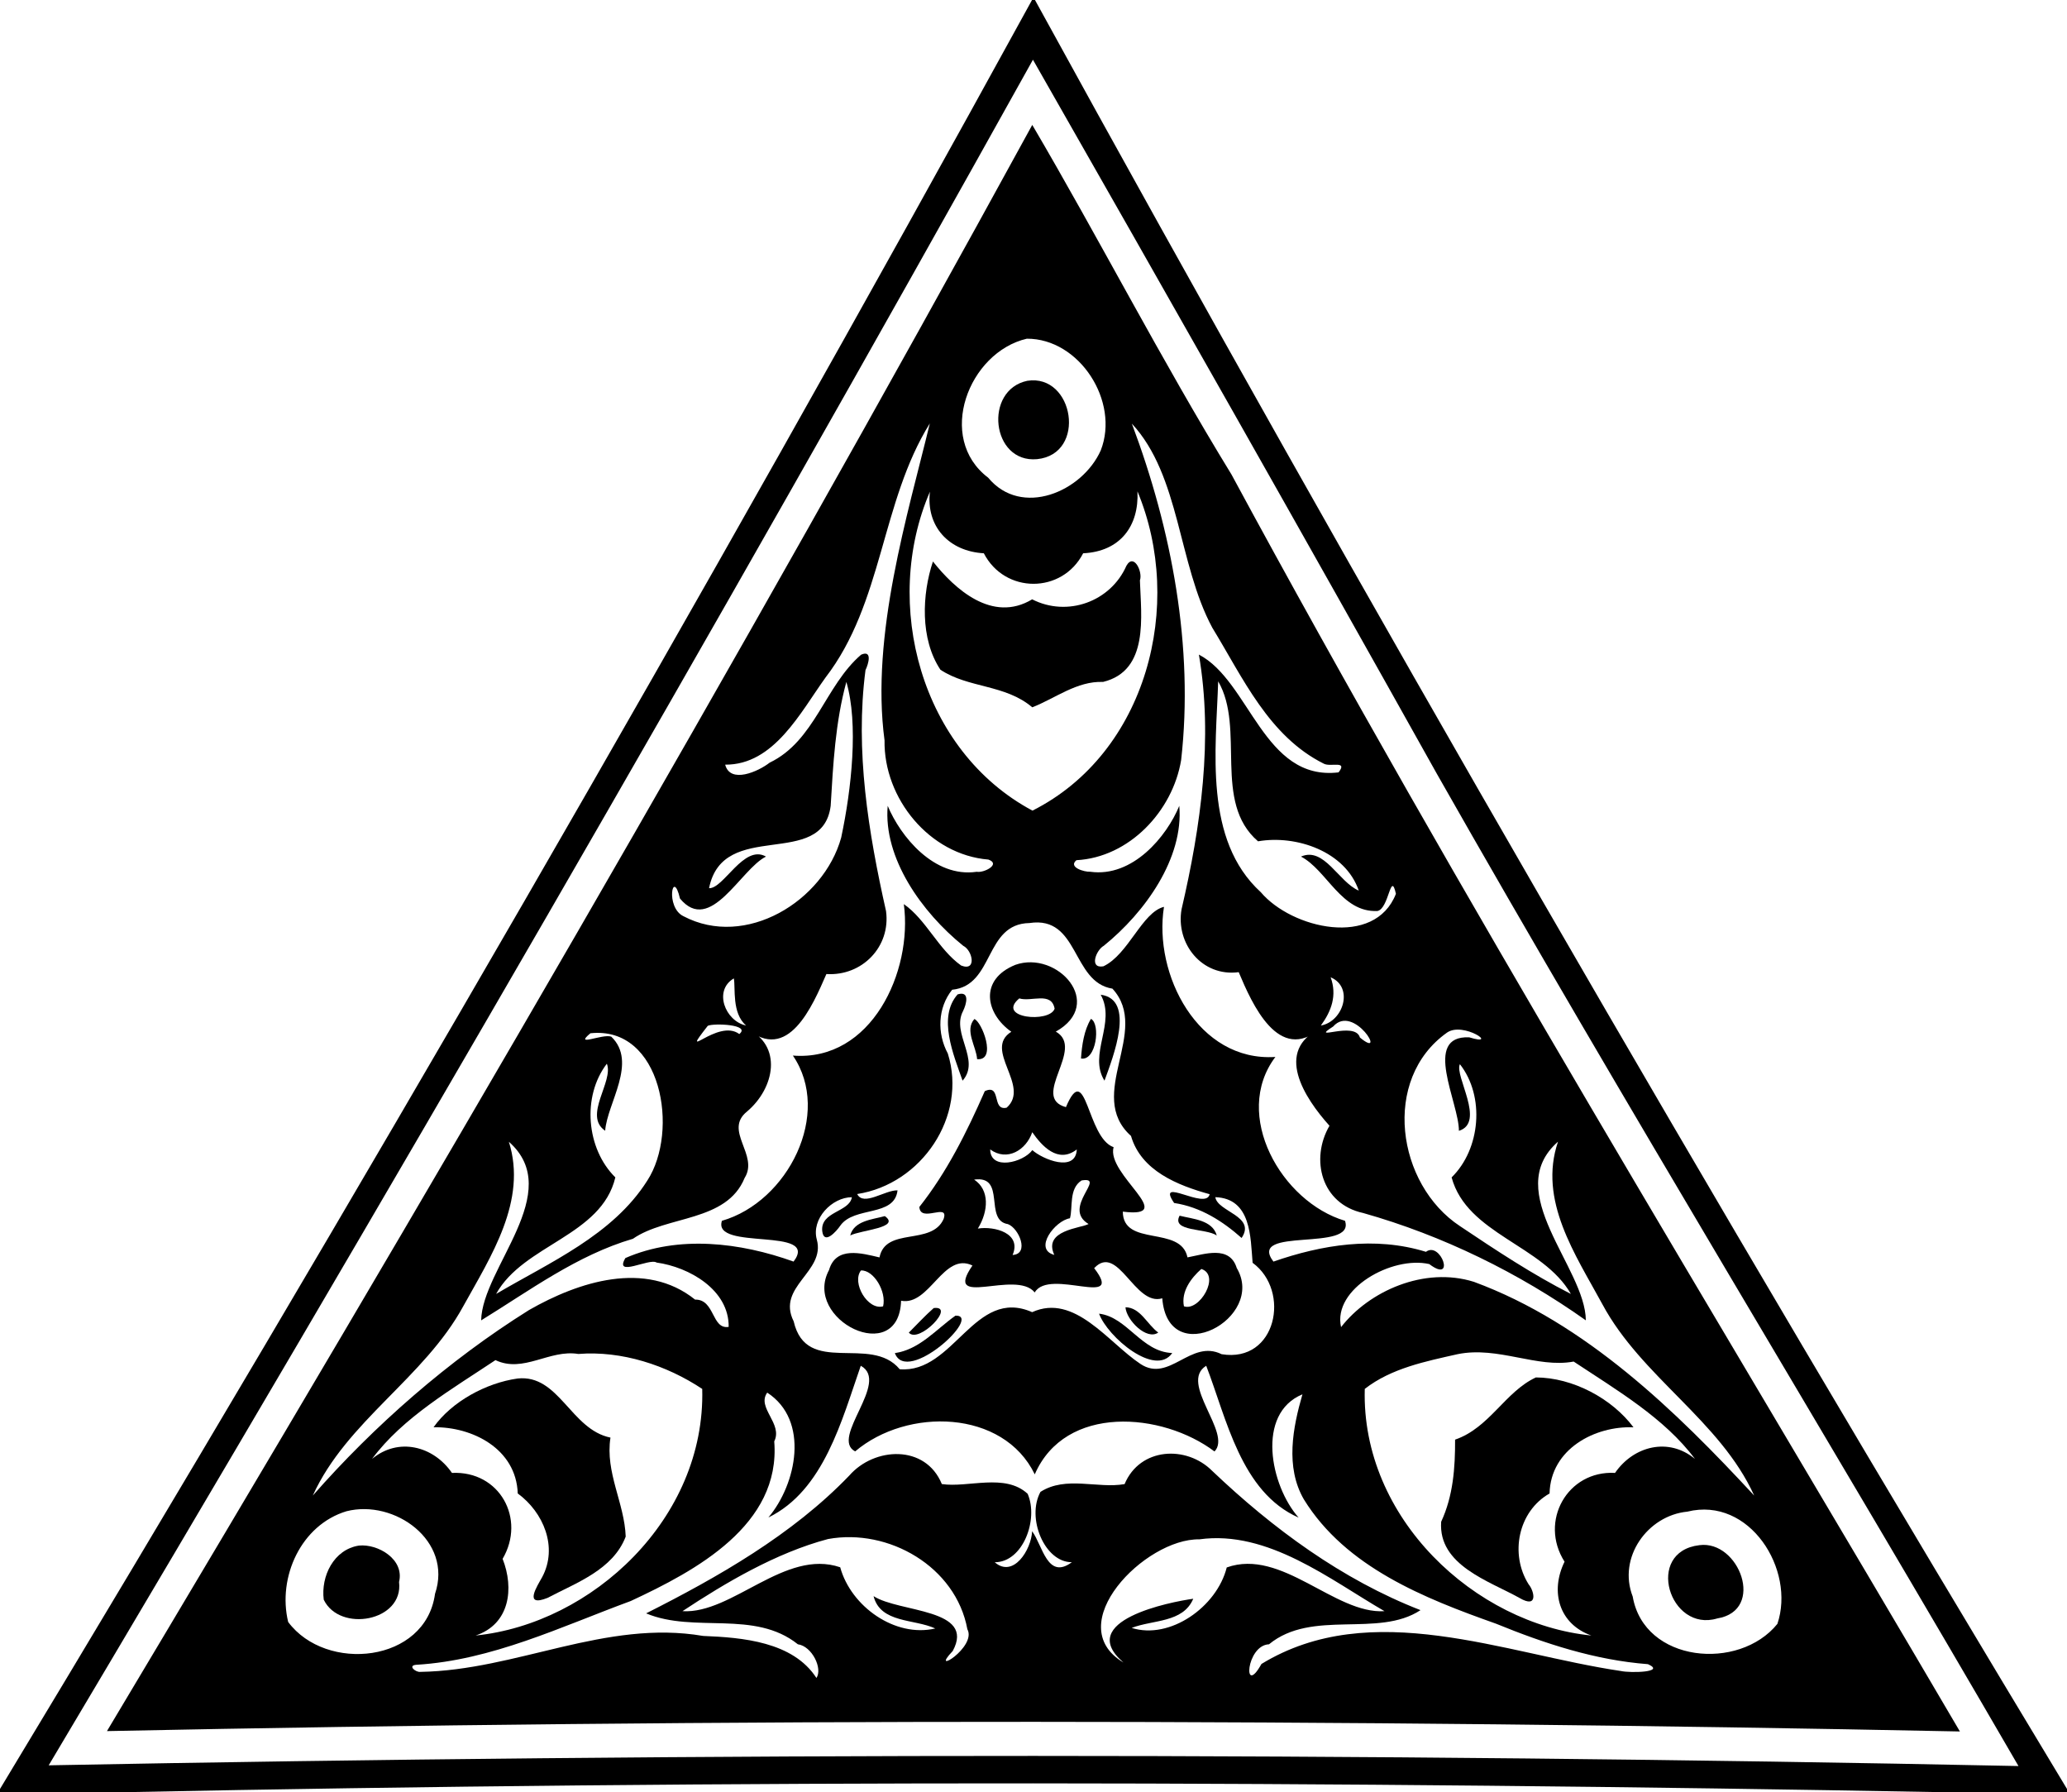 <?xml version="1.0" encoding="UTF-8"?>
<!DOCTYPE svg  PUBLIC '-//W3C//DTD SVG 1.1//EN'  'http://www.w3.org/Graphics/SVG/1.1/DTD/svg11.dtd'>
<svg width="601pt" height="521pt" version="1.1" viewBox="0 0 601 521" xmlns="http://www.w3.org/2000/svg">
<path d="m300.07 0h0.86c96.28 175.44 196.66 348.68 300.07 520.06v0.94h-36.27c-176.1-3.26-352.46-3.57-528.51 0h-36.22v-0.94c103.41-171.38 203.79-344.62 300.07-520.06m0.27 17.36c-92.81 166.67-188.59 331.86-286.18 495.83 190.88-3.64 381.84-3.72 572.73 0.21-55.85-96.31-114.1-191.58-169.12-288.47-38.59-69.02-78.97-140.18-117.43-207.57z"/>
<path d="m300.14 36.31c19.39 32.99 37.56 68.43 57.92 101.62 66.94 123.89 140.6 244.06 211.8 365.42-179.6-3.65-359.18-3.78-538.76-0.11 92.15-154.13 182.8-309.31 269.04-466.93m-1.58 62.15c-16.98 3.97-26.46 28.87-11.25 40.4 9.7 11.7 27.38 4.11 32.75-7.94 5.55-14.22-6.18-32.52-21.5-32.46m-28.2 24.62c-14.25 22.88-13.58 52.15-30.35 73.91-7.3 10.14-14.98 25.41-29.16 25.3 1.48 5.64 9.62 2.01 12.93-0.58 13.16-6.31 16.1-22.38 26.6-31.39 3.37-1.48 2.11 2.77 1.27 4.48-3.06 23.45 0.83 47.18 5.97 70.05 1.41 10.37-6.97 18.97-17.34 18.31-4.05 9.3-11.19 26.13-23.31 15.73 10.72 4.95 8.33 17.41 0.22 24.25-6.88 5.55 3.54 12.6-0.68 19.29-5.26 12.89-22.62 10.85-32.48 17.69-16.21 4.74-30.17 15.14-44.13 23.72 0.3-15.24 24.63-37.3 8.06-51.92 5.41 17.15-5.23 33.31-13.25 47.79-11.36 20.85-33.96 33.46-43.76 55.06 17.83-20.3 39.43-39.28 62.88-53.94 14.35-8.21 33.85-14.59 48.27-3.03 5.81-0.12 4.78 8.76 9.77 7.93 0.13-10.76-11.47-17.39-20.96-18.7-2.03-1.41-12.48 4.5-9.07-1.31 15.43-6.73 33.41-4.54 48.9 1.03 7.83-10.31-23.72-2.98-20.83-11.86 19.18-5.52 32.15-31.2 20.63-48.03 22.86 1.81 34.88-24.47 32.26-44.03 6.51 4.53 10.01 13.13 16.66 17.85 4.63 1.83 3.34-4.4 0.61-5.73-12.07-9.75-23.28-25.53-21.96-40.69 3.68 8.83 13.46 21.01 25.89 19.17 2.08 0.4 7.13-2.22 3.39-3.55-17.11-1.39-30.48-17.77-30.2-34.66-4.09-30.6 6.8-65.81 13.17-92.14m58.74 0.07c11.6 30.87 18.05 64.89 14.33 97.8-2.46 14.86-15.1 28.29-30.44 29.11-2.49 2.02 2.21 3.46 4.01 3.36 12.36 1.73 22.27-10.31 25.89-19.16 1.31 15.16-9.89 30.94-21.96 40.69-2.19 1.18-4.38 6.71-0.1 5.96 7.31-3.48 11.21-15.7 17.61-17.29-3.13 19.61 9.9 45.11 32.39 43.64-12.69 16.84 1.78 42.14 20.24 47.63 3.2 9.28-28.64 1.51-20.81 11.86 14.08-4.88 29.43-7.44 44.35-2.84 4.3-3.22 8.75 9.45 0.96 3.56-10.8-2.46-28.16 7.21-25.64 18.33 8.12-10.45 24.18-17.7 38.64-13.16 32.48 11.96 58.79 37.63 81.48 62.13-9.91-21.84-32.82-34.5-44.16-55.66-7.78-14.35-18.7-30.15-12.88-47.22-16.69 14.62 7.99 36.59 8.09 51.94-19.49-13.81-41.6-24.67-64.73-31.2-12.21-2.63-15.45-15.66-9.81-25.37-7.31-8.12-16.21-21.86-2.53-28.37-12.21 10.54-19.98-7.04-23.86-16.28-10.67 1.43-18.4-8.31-16.61-18.32 5.61-24.07 9.21-49.69 5.03-74 14.83 7.71 18.81 36.86 40.62 34.24 2.74-3.6-2.31-1.47-4.29-2.52-16.04-8-23.54-25.01-32.43-39.53-10.02-18.66-9.31-44.16-23.39-59.33m-58.71 19.78c-14.04 32.54-2.67 75.38 29.81 92.72 33.29-16.78 44.28-59.91 30.53-92.81 0.48 10.03-4.98 17.49-15.79 18-6.1 11.83-22.78 11.83-28.88 0-10.16-0.57-16.85-7.81-15.67-17.91m-24.3 55.3c-3.2 11.71-3.85 23.96-4.56 36.03-2.4 18.76-31.3 3.54-35.36 23.94 4.24 0.18 10.11-12.88 16.55-9.19-7.39 3.66-16.18 22.85-25.01 12.19-2.09-9.06-4.33 2.6 1.01 5.14 18.06 9.52 40.72-4.34 45.86-22.82 3.03-14.21 5.07-33.17 1.51-45.29m108.11-0.17c-0.63 19.83-4.27 46.1 12.4 61.31 9 10.62 33.12 16.24 39.28 0.46-1.55-6.95-1.99 4.34-5.37 5-10.51 0.5-14.66-11.86-22.23-15.82 6.74-2.96 10.93 7.41 16.8 9.89-3.91-11.41-18.19-16.26-29.29-14.33-13.3-11.42-3.6-32.74-11.59-46.51m-54.88 70.27c-13.17 0.23-10.15 18.17-22.47 19.39-4.22 5.25-4.42 12.67-1.26 18.54 5.74 18.26-7.66 37.98-26.35 40.85 1.84 3.67 8.08-1.19 11.73-1.07-0.89 7.84-12.6 4.51-16.65 10.27-1.14 1.68-4.74 5.71-5.24 1.6-0.62-5.77 7.95-5.52 8.61-9.88-5.79 0.02-11.86 6.3-10.19 12.33 2.59 9.42-11.81 13.6-6.73 23.75 3.72 16.16 22.37 3.71 30.83 13.93 15.73 1.32 21.76-23.99 38.51-16.59 12.33-5.59 22.15 8.87 31.5 15.06 8.4 5.57 14.59-7.3 23.59-2.84 15.96 2.64 20.19-18.42 9.01-26.57-0.63-7.38-0.35-18.71-10.84-19.08 0.61 4.26 11.94 5.49 7.64 11.86-5.45-4.83-11.86-8.99-19.62-10.17-5.46-8.02 9.3 2.27 10.33-2.55-9.29-2.57-19.92-6.79-22.87-16.94-13.38-11.99 5.92-30.51-5.4-42.82-11.93-1.88-9.6-21.28-24.13-19.07m-85.95 16.09c-5.99 3.51-2.52 12.42 3.57 13.7-4.23-3.61-3.03-10.94-3.57-13.7m173.53-0.32c1.91 5.26 0.23 9.82-2.85 14.03 6.57-1.19 9.63-11.16 2.85-14.03m-181.11 14.11c-8.73 11.18 2.89-2.31 9.17 2.39 3.48-2.81-7.55-3.21-9.17-2.39m181.84 0.2c-7.22 4.63 6.37-1.79 7.78 3.2 8.11 6.71-1.76-10.01-7.78-3.2m-215.96 1.96c-4.93 4.11 3.43 0.09 6.06 0.98 7.76 7.44-1.22 19.41-1.77 27.36-6.49-4.39 2.55-14.31 0.49-19.49-7.28 9.49-5.99 24.72 2.47 33.05-4.07 17.06-26.69 19.47-34.67 33.88 15.55-9.17 33.92-17.07 43.96-32.95 9.36-14.39 4.2-45.05-16.54-42.83m249.08-0.2c-19.14 13.53-14.65 44.19 3.79 56.29 10.39 6.97 21.15 14.08 32.21 19.69-8.14-14.23-30.19-17.36-34.68-33.88 8.43-8.24 9.73-23.57 2.41-32.91-1.67 3.29 7.56 16.97-0.29 19.37 0.06-8.13-10.75-27.76 3-27.18 8.99 2.79-1.69-4.68-6.44-1.38m-252.6 93.43c-8.41-1.39-15.94 5.66-24.09 1.79-12.57 8.39-26.9 16.64-35.88 28.72 7.62-6.34 17.81-3.8 23.23 4.07 13.91-0.67 21.54 13.38 14.73 24.98 3.4 8.62 2.09 18.99-7.84 22.29 33.88-3.43 66.89-34.05 65.88-71.69-10.39-6.89-23.37-11.16-36.03-10.16m255.72 0.05c-9.34 2.1-19.36 4.1-27.05 10.11-1.06 37.58 32.04 68.31 65.88 71.69-9.35-3.32-12.07-12.72-7.79-21.46-7.49-11.76 0.85-26.58 14.68-25.81 5.42-7.87 15.61-10.41 23.23-4.07-8.83-11.88-22.87-20.08-35.26-28.3-10.63 1.99-22-4.53-33.69-2.16m-173.59 3.38c-5.51 15.75-10.72 36.24-26.86 44.11 8.19-9.7 12.06-28.23-0.34-36.3-3.16 4.39 4.63 8.99 2.04 14.17 1.95 24.33-22.8 37.61-41.72 46.41-20.31 7.48-40.43 17.24-62.36 18.54-2.62 0.2-0.16 2.25 1.19 2.06 27.89-0.43 53.94-15.29 82.2-10.45 11.39 0.46 26.1 1.64 32.96 12.22 1.87-2.74-1.29-9.24-5.4-9.79-12.65-10.12-30.06-3.11-44.12-8.99 20.74-10.47 42.47-22.79 59.06-40.05 7.25-8.33 22.17-9.15 26.92 2.46 7.66 1.14 18.37-3.25 24.95 2.83 3.24 7.44-1.36 19.92-9.57 19.9 5.38 4.68 10.61-3.55 10.87-9.02 3.04 4.08 4.43 14.3 11.55 9.01-7.96 0.04-13.25-12.91-9.12-20.45 7.4-4.74 16.6-0.87 24.46-2.26 4.47-10.7 17.99-11.33 25.45-3.86 17.63 16.78 37.77 31.63 60.59 40.5-12.32 8.14-31.54-0.37-44.05 9.93-6.71 0.26-7.66 15.59-2.2 5.72 32-19.52 70.55-2.98 104.53 2.05 2.8 0.61 13.19 0.38 7.85-1.99-15.34-1.17-30.01-5.98-44.18-11.77-20.88-7.4-43.68-16.43-55.85-36.11-5.48-9.41-3.22-20.93-0.43-30.57-13.56 5.61-9.32 26.6-1.11 35.84-16.78-7.38-20.95-28.82-26.87-44.14-8.07 4.99 7.64 19.58 2.41 24.91-15.21-11.44-43.4-13.78-52.26 6.66-9.15-18.9-37.09-19.49-52.22-6.68-7.45-3.86 10.29-20.17 1.63-24.89m-149.53 42.29c-13.24 3.99-20.1 19.19-16.96 32.19 11.02 14.8 39.96 11.91 42.7-8.18 5.23-15.44-11.8-27.55-25.74-24.01m389.85 0.12c-11.55 1.13-20.29 13.32-15.87 24.68 3.33 19.26 30.93 21.73 42.07 7.94 5.31-15.77-8.08-37.1-26.2-32.62m-249.84 7.96c-15.16 4.02-29.91 12.77-42.32 20.97 14.49 0.88 29.82-18.24 45.86-12.76 3.13 11.41 15.98 20.53 27.64 17.79-6.12-2.82-15.94-1.49-17.94-9.4 7.44 4.82 29.77 3.52 23.02 15.95-7.09 7.45 7.11-1.11 4.25-6.34-3.33-18.16-22.9-29.43-40.51-26.21m107.96 0.09c-15.81-0.28-40.43 24.86-22.07 35.8-14.2-12.17 13.7-17.62 20.3-18.53-2.97 7.04-11.75 6.07-17.9 8.48 11.12 3.5 24.75-6.08 27.64-17.58 15.99-5.7 31.4 13.64 45.87 12.71-15.72-9.07-33.86-23.65-53.84-20.88z"/>
<path d="m298.69 110.7c13.6-2.12 17.4 21.33 2.84 22.78-13.31 1.21-15.57-20.1-2.84-22.78z"/>
<path d="m271.26 163.23c6.29 7.94 17.23 17.99 28.85 11 10.23 5.23 22.81 0.7 27.41-9.77 2.17-3.82 4.8 1.85 3.92 4.25 0.34 10.42 2.71 26.26-10.71 29.53-7.63-0.3-13.92 4.8-20.59 7.38-7.86-6.7-18.55-5.52-26.7-10.92-5.98-8.96-5.34-22.03-2.18-31.47z"/>
<path d="m295.21 280.49c12.17-4.33 26.3 11.27 11.77 19.41 8.71 4.87-7.56 19.13 2.95 21.95 5.96-14.11 6.03 8.94 13.86 11.64-2.22 7.92 19.2 20.8 2.68 18.74 0.06 10.39 16.89 3.89 18.8 13.3 4.93-0.92 12.24-3.61 14.32 3.08 8.66 14.62-20.01 29.95-21.65 8.81-8 2.48-12.84-16.14-19.8-8.76 9.21 11.96-13.07-0.21-17.28 7.06-5.51-6.79-26.91 4.97-18.11-7.83-8.44-4.08-12.47 11.86-20.75 10.24-0.62 19.41-28.75 5.56-20.95-8.93 2.02-7 9.45-4.89 14.67-3.66 1.79-8.98 15.17-3.3 18.65-11.19 1.66-4.89-6.76 1.31-7.06-3.48 7.98-10.09 13.73-21.61 19.03-33.67 4.94-2.24 1.9 5.85 6.36 4.81 7.06-6.28-6.95-16.87 1.35-22.07-7.52-5.31-9.41-15.16 1.16-19.45m1.16 9.75c-6.91 5.76 8.85 7.22 10.27 2.99-0.92-5.09-6.8-1.9-10.27-2.99m3.77 38.9c-1.79 5.22-7.31 8.59-12.23 5.01 0.04 6.22 9.6 3.81 12.25 0.2 3.06 2.72 12.61 6.59 12.93-0.2-5.51 4.28-10.25-1.14-12.95-5.01m-16.9 13.78c4.52 2.97 4.21 9.14 1.08 14.23 4.89-0.77 12.82 1.37 10.1 7.68 4.99-0.28 1.85-7.79-1.36-8.97-7.09-1.1-0.37-14.26-9.82-12.94m31.23 0.25c-3.75 2.4-2.48 7.88-3.37 10.99-4.35 0.68-10.73 9.02-4.55 10.65-3.38-7.21 7.8-7.76 9.96-8.98-7.95-4.76 5.48-13.93-2.04-12.66m-64.14 26.16c-2.76 3.59 1.97 11.66 6.44 10.43 1.03-4.29-2.73-10.61-6.44-10.43m98.97-0.43c-3.02 2.65-5.92 6.6-5.06 10.85 4.52 1.6 10.76-9.02 5.06-10.85z"/>
<path d="m278.43 289.08c3.65-1.13 2.57 2.85 1.58 4.85-3.47 6.57 5.2 14.17-0.13 20.23-2.64-7.54-7.3-18.46-1.45-25.08z"/>
<path d="m320.04 289.17c10.21 1.37 3.63 18.04 1.1 24.99-4.81-7.65 3.46-16.8-1.1-24.99z"/>
<path d="m283.3 296.24c2.16 0.7 6.65 12.21 0.8 11.66-0.23-3.69-3.71-8.33-0.8-11.66z"/>
<path d="m317.21 296.19c2.84 1.46 1.55 12.34-2.9 11.52 0.26-3.87 0.89-8.27 2.9-11.52z"/>
<path d="m257.27 353.53c4.77 3.4-6.96 4.03-10.06 5.63 1.13-4.32 6.46-4.63 10.06-5.63z"/>
<path d="m342.98 353.41c3.82 0.98 9.53 1.22 10.81 5.75-3.22-2.17-13.3-1.04-10.81-5.75z"/>
<path d="m271.49 380.26c6.62-0.82-4.39 10.51-7.24 7.14 2.4-2.39 4.69-4.91 7.24-7.14z"/>
<path d="m327.24 380.03c4.34 0.05 6.32 5.02 9.53 7.35-3.32 2.37-9.25-3.57-9.53-7.35z"/>
<path d="m277.81 382.47c8.13-0.25-14.13 20.35-17.62 10.89 7.25-1.08 11.92-6.86 17.62-10.89z"/>
<path d="m319.56 381.89c8.2 0.97 12.31 11.12 21.28 11.44-4.92 7.11-18.79-4.65-21.28-11.44z"/>
<path d="m150.51 400.74c12.02-1.28 15.44 14.83 26.99 17.18-1.58 10.15 4.09 19.04 4.43 28.78-3.71 9.65-14.31 13.38-22.71 17.81-7.2 2.88-2.92-3.58-1.6-5.99 4.71-8.76 0.36-18.93-7.08-24.36-0.45-13.03-13.27-19.44-24.48-19.25 5.28-7.45 15.27-12.89 24.45-14.17z"/>
<path d="m446.57 400.43c10.75 0.03 22.15 6.15 28.38 14.5-11.18-0.46-24.1 6.28-24.4 19.23-9.19 5.23-11.6 17.67-6.09 26.41 1.64 1.92 2.87 7.22-2.68 3.95-8.78-4.91-23.64-9.49-22.75-22.13 3.5-7.54 4.08-15.68 4.05-23.88 10.01-3.43 14.55-13.93 23.49-18.08z"/>
<path d="m104.37 449.31c5.48-0.56 13.27 3.95 11.66 10.58 1.38 11.46-17.25 14.79-21.9 5.15-0.87-6.84 2.92-14.6 10.24-15.73z"/>
<path d="m494.12 449.19c11.55-1.54 19.31 18.99 5.19 21.3-13.9 4.18-21.21-19.4-5.19-21.3z"/>
</svg>
